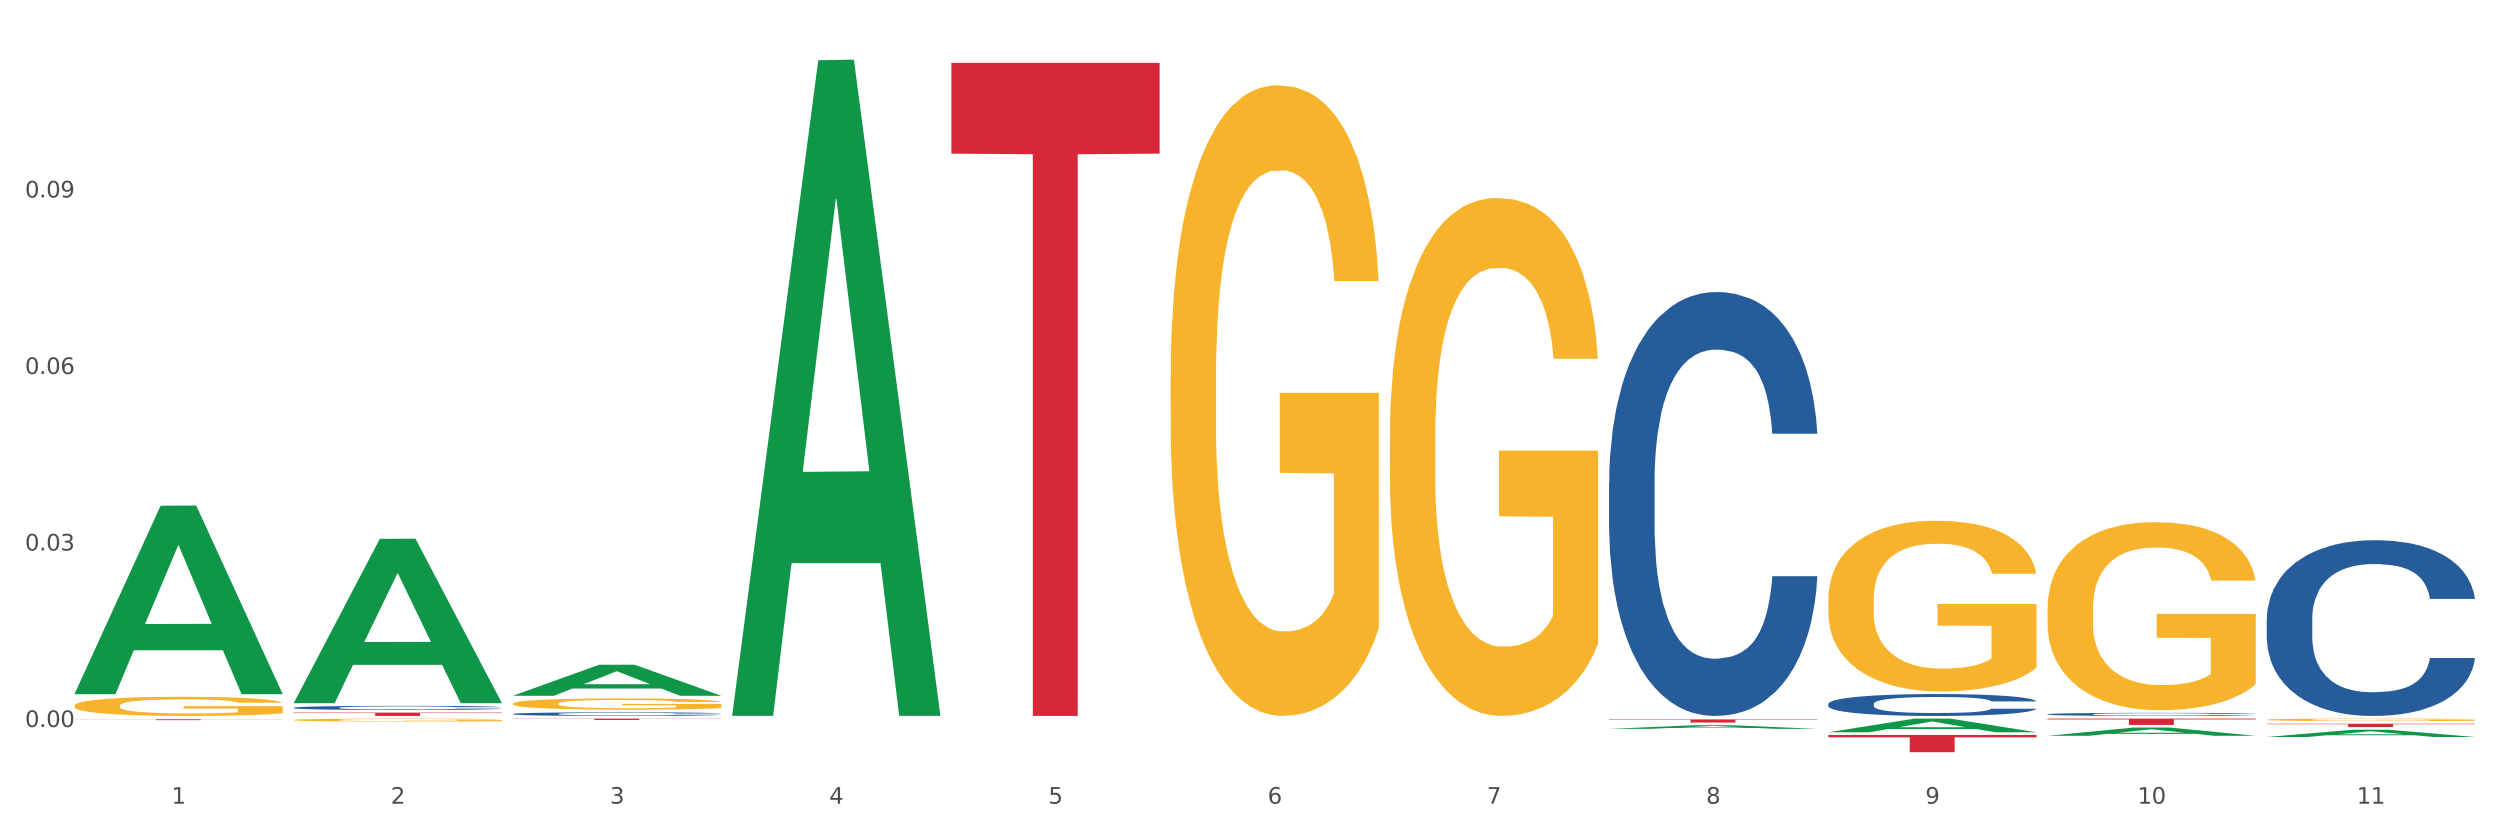<?xml version="1.0" encoding="utf-8" standalone="no"?>
<!DOCTYPE svg PUBLIC "-//W3C//DTD SVG 1.1//EN"
  "http://www.w3.org/Graphics/SVG/1.1/DTD/svg11.dtd">
<svg xmlns:xlink="http://www.w3.org/1999/xlink" width="1080pt" height="360pt" viewBox="0 0 1080 360" xmlns="http://www.w3.org/2000/svg" version="1.1">
 <rect x="0" y="0" width="1080" height="360" fill="#333333" stroke="none"/>
 <defs>
  <style type="text/css">*{stroke-linejoin: round; stroke-linecap: butt}</style>
 </defs>
 <g id="figure_1">
  <g id="patch_1">
   <path d="M 0 360 
L 1080 360 
L 1080 0 
L 0 0 
z
" style="fill: #ffffff; stroke: #ffffff; stroke-linejoin: miter"/>
  </g>
  <g id="axes_1">
   <g id="matplotlib.axis_1">
    <g id="xtick_1">
     <g id="text_1">
      <!-- 1 -->
      <g style="fill: #4d4d4d" transform="translate(74.106 347.204) scale(0.096 -0.096)">
       <defs>
        <path id="DejaVuSans-31" d="M 794 531 
L 1825 531 
L 1825 4091 
L 703 3866 
L 703 4441 
L 1819 4666 
L 2450 4666 
L 2450 531 
L 3481 531 
L 3481 0 
L 794 0 
L 794 531 
z
" transform="scale(0.016)"/>
       </defs>
       <use xlink:href="#DejaVuSans-31"/>
      </g>
     </g>
    </g>
    <g id="xtick_2">
     <g id="text_2">
      <!-- 2 -->
      <g style="fill: #4d4d4d" transform="translate(168.812 347.204) scale(0.096 -0.096)">
       <defs>
        <path id="DejaVuSans-32" d="M 1228 531 
L 3431 531 
L 3431 0 
L 469 0 
L 469 531 
Q 828 903 1448 1529 
Q 2069 2156 2228 2338 
Q 2531 2678 2651 2914 
Q 2772 3150 2772 3378 
Q 2772 3750 2511 3984 
Q 2250 4219 1831 4219 
Q 1534 4219 1204 4116 
Q 875 4013 500 3803 
L 500 4441 
Q 881 4594 1212 4672 
Q 1544 4750 1819 4750 
Q 2544 4750 2975 4387 
Q 3406 4025 3406 3419 
Q 3406 3131 3298 2873 
Q 3191 2616 2906 2266 
Q 2828 2175 2409 1742 
Q 1991 1309 1228 531 
z
" transform="scale(0.016)"/>
       </defs>
       <use xlink:href="#DejaVuSans-32"/>
      </g>
     </g>
    </g>
    <g id="xtick_3">
     <g id="text_3">
      <!-- 3 -->
      <g style="fill: #4d4d4d" transform="translate(263.517 347.204) scale(0.096 -0.096)">
       <defs>
        <path id="DejaVuSans-33" d="M 2597 2516 
Q 3050 2419 3304 2112 
Q 3559 1806 3559 1356 
Q 3559 666 3084 287 
Q 2609 -91 1734 -91 
Q 1441 -91 1130 -33 
Q 819 25 488 141 
L 488 750 
Q 750 597 1062 519 
Q 1375 441 1716 441 
Q 2309 441 2620 675 
Q 2931 909 2931 1356 
Q 2931 1769 2642 2001 
Q 2353 2234 1838 2234 
L 1294 2234 
L 1294 2753 
L 1863 2753 
Q 2328 2753 2575 2939 
Q 2822 3125 2822 3475 
Q 2822 3834 2567 4026 
Q 2313 4219 1838 4219 
Q 1578 4219 1281 4162 
Q 984 4106 628 3988 
L 628 4550 
Q 988 4650 1302 4700 
Q 1616 4750 1894 4750 
Q 2613 4750 3031 4423 
Q 3450 4097 3450 3541 
Q 3450 3153 3228 2886 
Q 3006 2619 2597 2516 
z
" transform="scale(0.016)"/>
       </defs>
       <use xlink:href="#DejaVuSans-33"/>
      </g>
     </g>
    </g>
    <g id="xtick_4">
     <g id="text_4">
      <!-- 4 -->
      <g style="fill: #4d4d4d" transform="translate(358.223 347.204) scale(0.096 -0.096)">
       <defs>
        <path id="DejaVuSans-34" d="M 2419 4116 
L 825 1625 
L 2419 1625 
L 2419 4116 
z
M 2253 4666 
L 3047 4666 
L 3047 1625 
L 3713 1625 
L 3713 1100 
L 3047 1100 
L 3047 0 
L 2419 0 
L 2419 1100 
L 313 1100 
L 313 1709 
L 2253 4666 
z
" transform="scale(0.016)"/>
       </defs>
       <use xlink:href="#DejaVuSans-34"/>
      </g>
     </g>
    </g>
    <g id="xtick_5">
     <g id="text_5">
      <!-- 5 -->
      <g style="fill: #4d4d4d" transform="translate(452.928 347.204) scale(0.096 -0.096)">
       <defs>
        <path id="DejaVuSans-35" d="M 691 4666 
L 3169 4666 
L 3169 4134 
L 1269 4134 
L 1269 2991 
Q 1406 3038 1543 3061 
Q 1681 3084 1819 3084 
Q 2600 3084 3056 2656 
Q 3513 2228 3513 1497 
Q 3513 744 3044 326 
Q 2575 -91 1722 -91 
Q 1428 -91 1123 -41 
Q 819 9 494 109 
L 494 744 
Q 775 591 1075 516 
Q 1375 441 1709 441 
Q 2250 441 2565 725 
Q 2881 1009 2881 1497 
Q 2881 1984 2565 2268 
Q 2250 2553 1709 2553 
Q 1456 2553 1204 2497 
Q 953 2441 691 2322 
L 691 4666 
z
" transform="scale(0.016)"/>
       </defs>
       <use xlink:href="#DejaVuSans-35"/>
      </g>
     </g>
    </g>
    <g id="xtick_6">
     <g id="text_6">
      <!-- 6 -->
      <g style="fill: #4d4d4d" transform="translate(547.634 347.204) scale(0.096 -0.096)">
       <defs>
        <path id="DejaVuSans-36" d="M 2113 2584 
Q 1688 2584 1439 2293 
Q 1191 2003 1191 1497 
Q 1191 994 1439 701 
Q 1688 409 2113 409 
Q 2538 409 2786 701 
Q 3034 994 3034 1497 
Q 3034 2003 2786 2293 
Q 2538 2584 2113 2584 
z
M 3366 4563 
L 3366 3988 
Q 3128 4100 2886 4159 
Q 2644 4219 2406 4219 
Q 1781 4219 1451 3797 
Q 1122 3375 1075 2522 
Q 1259 2794 1537 2939 
Q 1816 3084 2150 3084 
Q 2853 3084 3261 2657 
Q 3669 2231 3669 1497 
Q 3669 778 3244 343 
Q 2819 -91 2113 -91 
Q 1303 -91 875 529 
Q 447 1150 447 2328 
Q 447 3434 972 4092 
Q 1497 4750 2381 4750 
Q 2619 4750 2861 4703 
Q 3103 4656 3366 4563 
z
" transform="scale(0.016)"/>
       </defs>
       <use xlink:href="#DejaVuSans-36"/>
      </g>
     </g>
    </g>
    <g id="xtick_7">
     <g id="text_7">
      <!-- 7 -->
      <g style="fill: #4d4d4d" transform="translate(642.339 347.204) scale(0.096 -0.096)">
       <defs>
        <path id="DejaVuSans-37" d="M 525 4666 
L 3525 4666 
L 3525 4397 
L 1831 0 
L 1172 0 
L 2766 4134 
L 525 4134 
L 525 4666 
z
" transform="scale(0.016)"/>
       </defs>
       <use xlink:href="#DejaVuSans-37"/>
      </g>
     </g>
    </g>
    <g id="xtick_8">
     <g id="text_8">
      <!-- 8 -->
      <g style="fill: #4d4d4d" transform="translate(737.044 347.204) scale(0.096 -0.096)">
       <defs>
        <path id="DejaVuSans-38" d="M 2034 2216 
Q 1584 2216 1326 1975 
Q 1069 1734 1069 1313 
Q 1069 891 1326 650 
Q 1584 409 2034 409 
Q 2484 409 2743 651 
Q 3003 894 3003 1313 
Q 3003 1734 2745 1975 
Q 2488 2216 2034 2216 
z
M 1403 2484 
Q 997 2584 770 2862 
Q 544 3141 544 3541 
Q 544 4100 942 4425 
Q 1341 4750 2034 4750 
Q 2731 4750 3128 4425 
Q 3525 4100 3525 3541 
Q 3525 3141 3298 2862 
Q 3072 2584 2669 2484 
Q 3125 2378 3379 2068 
Q 3634 1759 3634 1313 
Q 3634 634 3220 271 
Q 2806 -91 2034 -91 
Q 1263 -91 848 271 
Q 434 634 434 1313 
Q 434 1759 690 2068 
Q 947 2378 1403 2484 
z
M 1172 3481 
Q 1172 3119 1398 2916 
Q 1625 2713 2034 2713 
Q 2441 2713 2670 2916 
Q 2900 3119 2900 3481 
Q 2900 3844 2670 4047 
Q 2441 4250 2034 4250 
Q 1625 4250 1398 4047 
Q 1172 3844 1172 3481 
z
" transform="scale(0.016)"/>
       </defs>
       <use xlink:href="#DejaVuSans-38"/>
      </g>
     </g>
    </g>
    <g id="xtick_9">
     <g id="text_9">
      <!-- 9 -->
      <g style="fill: #4d4d4d" transform="translate(831.75 347.204) scale(0.096 -0.096)">
       <defs>
        <path id="DejaVuSans-39" d="M 703 97 
L 703 672 
Q 941 559 1184 500 
Q 1428 441 1663 441 
Q 2288 441 2617 861 
Q 2947 1281 2994 2138 
Q 2813 1869 2534 1725 
Q 2256 1581 1919 1581 
Q 1219 1581 811 2004 
Q 403 2428 403 3163 
Q 403 3881 828 4315 
Q 1253 4750 1959 4750 
Q 2769 4750 3195 4129 
Q 3622 3509 3622 2328 
Q 3622 1225 3098 567 
Q 2575 -91 1691 -91 
Q 1453 -91 1209 -44 
Q 966 3 703 97 
z
M 1959 2075 
Q 2384 2075 2632 2365 
Q 2881 2656 2881 3163 
Q 2881 3666 2632 3958 
Q 2384 4250 1959 4250 
Q 1534 4250 1286 3958 
Q 1038 3666 1038 3163 
Q 1038 2656 1286 2365 
Q 1534 2075 1959 2075 
z
" transform="scale(0.016)"/>
       </defs>
       <use xlink:href="#DejaVuSans-39"/>
      </g>
     </g>
    </g>
    <g id="xtick_10">
     <g id="text_10">
      <!-- 10 -->
      <g style="fill: #4d4d4d" transform="translate(923.401 347.204) scale(0.096 -0.096)">
       <defs>
        <path id="DejaVuSans-30" d="M 2034 4250 
Q 1547 4250 1301 3770 
Q 1056 3291 1056 2328 
Q 1056 1369 1301 889 
Q 1547 409 2034 409 
Q 2525 409 2770 889 
Q 3016 1369 3016 2328 
Q 3016 3291 2770 3770 
Q 2525 4250 2034 4250 
z
M 2034 4750 
Q 2819 4750 3233 4129 
Q 3647 3509 3647 2328 
Q 3647 1150 3233 529 
Q 2819 -91 2034 -91 
Q 1250 -91 836 529 
Q 422 1150 422 2328 
Q 422 3509 836 4129 
Q 1250 4750 2034 4750 
z
" transform="scale(0.016)"/>
       </defs>
       <use xlink:href="#DejaVuSans-31"/>
       <use xlink:href="#DejaVuSans-30" transform="translate(63.623 0)"/>
      </g>
     </g>
    </g>
    <g id="xtick_11">
     <g id="text_11">
      <!-- 11 -->
      <g style="fill: #4d4d4d" transform="translate(1018.107 347.204) scale(0.096 -0.096)">
       <use xlink:href="#DejaVuSans-31"/>
       <use xlink:href="#DejaVuSans-31" transform="translate(63.623 0)"/>
      </g>
     </g>
    </g>
    <g id="xtick_12"/>
    <g id="xtick_13"/>
    <g id="xtick_14"/>
    <g id="xtick_15"/>
    <g id="xtick_16"/>
    <g id="xtick_17"/>
    <g id="xtick_18"/>
    <g id="xtick_19"/>
    <g id="xtick_20"/>
    <g id="xtick_21"/>
   </g>
   <g id="matplotlib.axis_2">
    <g id="ytick_1">
     <g id="text_12">
      <!-- 0.00 -->
      <g style="fill: #4d4d4d" transform="translate(10.8 314.078) scale(0.096 -0.096)">
       <defs>
        <path id="DejaVuSans-2e" d="M 684 794 
L 1344 794 
L 1344 0 
L 684 0 
L 684 794 
z
" transform="scale(0.016)"/>
       </defs>
       <use xlink:href="#DejaVuSans-30"/>
       <use xlink:href="#DejaVuSans-2e" transform="translate(63.623 0)"/>
       <use xlink:href="#DejaVuSans-30" transform="translate(95.41 0)"/>
       <use xlink:href="#DejaVuSans-30" transform="translate(159.033 0)"/>
      </g>
     </g>
    </g>
    <g id="ytick_2">
     <g id="text_13">
      <!-- 0.03 -->
      <g style="fill: #4d4d4d" transform="translate(10.8 237.825) scale(0.096 -0.096)">
       <use xlink:href="#DejaVuSans-30"/>
       <use xlink:href="#DejaVuSans-2e" transform="translate(63.623 0)"/>
       <use xlink:href="#DejaVuSans-30" transform="translate(95.41 0)"/>
       <use xlink:href="#DejaVuSans-33" transform="translate(159.033 0)"/>
      </g>
     </g>
    </g>
    <g id="ytick_3">
     <g id="text_14">
      <!-- 0.06 -->
      <g style="fill: #4d4d4d" transform="translate(10.8 161.573) scale(0.096 -0.096)">
       <use xlink:href="#DejaVuSans-30"/>
       <use xlink:href="#DejaVuSans-2e" transform="translate(63.623 0)"/>
       <use xlink:href="#DejaVuSans-30" transform="translate(95.41 0)"/>
       <use xlink:href="#DejaVuSans-36" transform="translate(159.033 0)"/>
      </g>
     </g>
    </g>
    <g id="ytick_4">
     <g id="text_15">
      <!-- 0.09 -->
      <g style="fill: #4d4d4d" transform="translate(10.8 85.321) scale(0.096 -0.096)">
       <use xlink:href="#DejaVuSans-30"/>
       <use xlink:href="#DejaVuSans-2e" transform="translate(63.623 0)"/>
       <use xlink:href="#DejaVuSans-30" transform="translate(95.41 0)"/>
       <use xlink:href="#DejaVuSans-39" transform="translate(159.033 0)"/>
      </g>
     </g>
    </g>
    <g id="ytick_5"/>
    <g id="ytick_6"/>
    <g id="ytick_7"/>
    <g id="ytick_8"/>
   </g>
   <g id="PolyCollection_1">
    <path d="M 32.175 299.728 
L 32.268 299.652 
L 69.369 218.466 
L 84.766 218.39 
L 122.145 299.881 
L 104.337 299.881 
L 96.267 280.905 
L 57.96 280.905 
L 57.682 281.211 
L 49.891 299.881 
L 32.175 299.881 
L 32.175 299.728 
L 62.783 269.58 
L 91.444 269.504 
L 77.253 235.759 
L 77.067 235.606 
L 76.882 235.836 
L 62.691 269.504 
L 62.783 269.58 
L 32.175 299.728 
z
" clip-path="url(#p1cc39a3dfa)" style="fill: #109648"/>
    <path d="M 884.524 310.43 
L 974.495 310.43 
L 974.495 310.81 
L 939.103 310.813 
L 939.103 313.161 
L 919.702 313.161 
L 919.702 310.813 
L 884.524 310.81 
L 884.524 310.433 
L 884.524 310.43 
z
" clip-path="url(#p1cc39a3dfa)" style="fill: #d62839"/>
    <path d="M 789.819 317.484 
L 879.789 317.484 
L 879.789 318.522 
L 844.398 318.529 
L 844.398 324.95 
L 824.997 324.95 
L 824.997 318.529 
L 789.819 318.522 
L 789.819 317.491 
L 789.819 317.484 
z
" clip-path="url(#p1cc39a3dfa)" style="fill: #d62839"/>
    <path d="M 695.113 310.772 
L 785.084 310.772 
L 785.084 310.962 
L 749.692 310.963 
L 749.692 312.139 
L 730.291 312.139 
L 730.291 310.963 
L 695.113 310.962 
L 695.113 310.773 
L 695.113 310.772 
z
" clip-path="url(#p1cc39a3dfa)" style="fill: #d62839"/>
    <path d="M 410.997 27.168 
L 500.967 27.168 
L 500.967 66.371 
L 465.576 66.636 
L 465.576 309.271 
L 446.175 309.271 
L 446.175 66.636 
L 410.997 66.371 
L 410.997 27.432 
L 410.997 27.168 
z
" clip-path="url(#p1cc39a3dfa)" style="fill: #d62839"/>
    <path d="M 221.586 310.43 
L 311.556 310.43 
L 311.556 310.513 
L 276.165 310.513 
L 276.165 311.023 
L 256.764 311.023 
L 256.764 310.513 
L 221.586 310.513 
L 221.586 310.431 
L 221.586 310.43 
z
" clip-path="url(#p1cc39a3dfa)" style="fill: #d62839"/>
    <path d="M 126.88 307.852 
L 216.851 307.852 
L 216.851 308.052 
L 181.46 308.054 
L 181.46 309.292 
L 162.058 309.292 
L 162.058 308.054 
L 126.88 308.052 
L 126.88 307.854 
L 126.88 307.852 
z
" clip-path="url(#p1cc39a3dfa)" style="fill: #d62839"/>
    <path d="M 32.175 310.72 
L 122.145 310.72 
L 122.145 310.771 
L 86.754 310.772 
L 86.754 311.087 
L 67.353 311.087 
L 67.353 310.772 
L 32.175 310.771 
L 32.175 310.721 
L 32.175 310.72 
z
" clip-path="url(#p1cc39a3dfa)" style="fill: #d62839"/>
    <path d="M 126.88 305.728 
L 126.987 305.726 
L 126.987 305.681 
L 127.306 305.618 
L 128.476 305.504 
L 129.965 305.417 
L 132.517 305.316 
L 133.899 305.273 
L 135.707 305.226 
L 139.43 305.149 
L 143.683 305.084 
L 146.661 305.048 
L 148.894 305.025 
L 153.893 304.984 
L 156.764 304.966 
L 159.742 304.951 
L 162.294 304.942 
L 166.548 304.93 
L 169.951 304.925 
L 173.886 304.924 
L 177.183 304.925 
L 181.543 304.932 
L 187.924 304.951 
L 190.37 304.963 
L 193.667 304.983 
L 197.07 305.009 
L 199.835 305.035 
L 203.025 305.072 
L 206.322 305.121 
L 209.513 305.184 
L 211.746 305.241 
L 213.554 305.301 
L 215.149 305.375 
L 216.319 305.455 
L 216.851 305.522 
L 197.389 305.522 
L 196.857 305.461 
L 195.794 305.396 
L 194.73 305.352 
L 193.561 305.316 
L 191.753 305.275 
L 190.157 305.249 
L 187.499 305.218 
L 185.053 305.198 
L 183.032 305.187 
L 180.586 305.177 
L 175.375 305.167 
L 171.653 305.167 
L 169.313 305.171 
L 166.442 305.179 
L 163.996 305.19 
L 161.124 305.21 
L 158.891 305.231 
L 156.658 305.259 
L 155.382 305.278 
L 153.467 305.314 
L 152.191 305.344 
L 150.49 305.394 
L 149.533 305.43 
L 147.831 305.524 
L 147.087 305.592 
L 146.768 305.64 
L 146.555 305.692 
L 146.555 305.947 
L 147.193 306.061 
L 147.725 306.11 
L 148.575 306.166 
L 150.171 306.238 
L 152.51 306.308 
L 154.956 306.359 
L 156.977 306.39 
L 158.891 306.413 
L 160.805 306.431 
L 163.145 306.447 
L 165.059 306.457 
L 167.931 306.467 
L 171.334 306.472 
L 173.993 306.472 
L 179.416 306.464 
L 181.862 306.455 
L 184.202 306.444 
L 186.754 306.426 
L 188.775 306.406 
L 189.945 306.392 
L 191.859 306.361 
L 193.348 306.328 
L 194.624 306.29 
L 195.475 306.258 
L 196.432 306.209 
L 197.176 306.153 
L 197.389 306.124 
L 216.851 306.124 
L 216.425 306.182 
L 215.681 306.24 
L 214.192 306.316 
L 213.022 306.361 
L 211.214 306.415 
L 209.3 306.46 
L 206.641 306.511 
L 204.195 306.549 
L 201.643 306.581 
L 198.878 306.611 
L 193.88 306.652 
L 192.072 306.663 
L 188.243 306.683 
L 185.265 306.694 
L 180.905 306.705 
L 176.439 306.712 
L 171.759 306.714 
L 167.612 306.71 
L 163.039 306.701 
L 160.167 306.691 
L 156.977 306.676 
L 153.255 306.653 
L 149.745 306.625 
L 146.448 306.593 
L 143.364 306.555 
L 140.493 306.513 
L 136.771 306.442 
L 134.006 306.374 
L 131.985 306.31 
L 130.603 306.256 
L 129.22 306.187 
L 128.476 306.14 
L 127.306 306.025 
L 126.88 305.919 
L 126.88 305.728 
z
" clip-path="url(#p1cc39a3dfa)" style="fill: #255c99"/>
    <path d="M 221.586 308.424 
L 221.692 308.422 
L 221.692 308.382 
L 222.011 308.327 
L 223.181 308.226 
L 224.67 308.15 
L 227.222 308.061 
L 228.605 308.024 
L 230.413 307.982 
L 234.135 307.914 
L 238.389 307.857 
L 241.367 307.825 
L 243.6 307.805 
L 248.598 307.769 
L 251.47 307.753 
L 254.447 307.74 
L 257 307.731 
L 261.254 307.721 
L 264.657 307.717 
L 268.592 307.715 
L 271.888 307.717 
L 276.249 307.723 
L 282.63 307.74 
L 285.076 307.75 
L 288.372 307.767 
L 291.775 307.79 
L 294.541 307.813 
L 297.731 307.846 
L 301.028 307.89 
L 304.218 307.944 
L 306.451 307.995 
L 308.259 308.048 
L 309.855 308.113 
L 311.024 308.183 
L 311.556 308.242 
L 292.095 308.242 
L 291.563 308.189 
L 290.499 308.131 
L 289.436 308.093 
L 288.266 308.061 
L 286.458 308.025 
L 284.863 308.002 
L 282.204 307.975 
L 279.758 307.957 
L 277.738 307.947 
L 275.292 307.939 
L 270.081 307.93 
L 266.358 307.93 
L 264.019 307.933 
L 261.147 307.94 
L 258.701 307.95 
L 255.83 307.967 
L 253.597 307.986 
L 251.363 308.011 
L 250.087 308.028 
L 248.173 308.06 
L 246.897 308.085 
L 245.195 308.13 
L 244.238 308.162 
L 242.536 308.244 
L 241.792 308.304 
L 241.473 308.346 
L 241.26 308.392 
L 241.26 308.617 
L 241.898 308.717 
L 242.43 308.761 
L 243.281 308.81 
L 244.876 308.873 
L 247.216 308.935 
L 249.662 308.979 
L 251.682 309.007 
L 253.597 309.027 
L 255.511 309.043 
L 257.851 309.057 
L 259.765 309.066 
L 262.636 309.074 
L 266.039 309.079 
L 268.698 309.079 
L 274.122 309.072 
L 276.568 309.064 
L 278.907 309.054 
L 281.46 309.038 
L 283.48 309.021 
L 284.65 309.008 
L 286.564 308.981 
L 288.053 308.952 
L 289.329 308.919 
L 290.18 308.89 
L 291.137 308.847 
L 291.882 308.798 
L 292.095 308.772 
L 311.556 308.772 
L 311.131 308.824 
L 310.386 308.874 
L 308.897 308.942 
L 307.728 308.981 
L 305.92 309.028 
L 304.005 309.069 
L 301.347 309.113 
L 298.901 309.146 
L 296.348 309.175 
L 293.583 309.201 
L 288.585 309.237 
L 286.777 309.247 
L 282.949 309.264 
L 279.971 309.274 
L 275.611 309.285 
L 271.144 309.29 
L 266.465 309.292 
L 262.317 309.289 
L 257.744 309.28 
L 254.873 309.272 
L 251.682 309.259 
L 247.96 309.238 
L 244.451 309.214 
L 241.154 309.185 
L 238.07 309.152 
L 235.198 309.115 
L 231.476 309.053 
L 228.711 308.992 
L 226.691 308.936 
L 225.308 308.889 
L 223.926 308.828 
L 223.181 308.786 
L 222.011 308.686 
L 221.586 308.592 
L 221.586 308.424 
z
" clip-path="url(#p1cc39a3dfa)" style="fill: #255c99"/>
    <path d="M 695.113 208.44 
L 695.22 208.273 
L 695.22 203.59 
L 695.539 197.235 
L 696.709 185.527 
L 698.197 176.663 
L 700.75 166.293 
L 702.132 161.945 
L 703.94 157.095 
L 707.662 149.234 
L 711.916 142.544 
L 714.894 138.865 
L 717.127 136.523 
L 722.126 132.342 
L 724.997 130.502 
L 727.975 128.997 
L 730.527 127.993 
L 734.781 126.823 
L 738.184 126.321 
L 742.119 126.154 
L 745.416 126.321 
L 749.776 126.99 
L 756.157 128.997 
L 758.603 130.168 
L 761.9 132.175 
L 765.303 134.851 
L 768.068 137.527 
L 771.258 141.373 
L 774.555 146.391 
L 777.746 152.746 
L 779.979 158.6 
L 781.787 164.788 
L 783.382 172.314 
L 784.552 180.51 
L 785.084 187.367 
L 765.622 187.367 
L 765.09 181.179 
L 764.027 174.489 
L 762.963 169.973 
L 761.793 166.293 
L 759.985 162.112 
L 758.39 159.436 
L 755.732 156.258 
L 753.286 154.251 
L 751.265 153.081 
L 748.819 152.077 
L 743.608 151.074 
L 739.886 151.074 
L 737.546 151.408 
L 734.675 152.244 
L 732.229 153.415 
L 729.357 155.422 
L 727.124 157.596 
L 724.891 160.44 
L 723.615 162.447 
L 721.7 166.126 
L 720.424 169.137 
L 718.723 174.321 
L 717.765 178.001 
L 716.064 187.534 
L 715.319 194.559 
L 715 199.409 
L 714.788 204.761 
L 714.788 230.852 
L 715.426 242.559 
L 715.958 247.577 
L 716.808 253.263 
L 718.404 260.622 
L 720.743 267.814 
L 723.189 272.999 
L 725.21 276.176 
L 727.124 278.518 
L 729.038 280.358 
L 731.378 282.03 
L 733.292 283.034 
L 736.164 284.037 
L 739.567 284.539 
L 742.225 284.539 
L 747.649 283.703 
L 750.095 282.866 
L 752.435 281.696 
L 754.987 279.856 
L 757.008 277.849 
L 758.178 276.344 
L 760.092 273.166 
L 761.581 269.821 
L 762.857 265.974 
L 763.708 262.629 
L 764.665 257.612 
L 765.409 251.925 
L 765.622 248.915 
L 785.084 248.915 
L 784.658 254.936 
L 783.914 260.789 
L 782.425 268.65 
L 781.255 273.166 
L 779.447 278.685 
L 777.533 283.368 
L 774.874 288.553 
L 772.428 292.4 
L 769.876 295.745 
L 767.111 298.755 
L 762.112 302.936 
L 760.305 304.107 
L 756.476 306.114 
L 753.498 307.285 
L 749.138 308.456 
L 744.671 309.125 
L 739.992 309.292 
L 735.845 308.957 
L 731.272 307.954 
L 728.4 306.95 
L 725.21 305.445 
L 721.488 303.104 
L 717.978 300.26 
L 714.681 296.915 
L 711.597 293.069 
L 708.726 288.72 
L 705.004 281.528 
L 702.239 274.504 
L 700.218 267.981 
L 698.836 262.462 
L 697.453 255.437 
L 696.709 250.587 
L 695.539 238.88 
L 695.113 228.008 
L 695.113 208.44 
z
" clip-path="url(#p1cc39a3dfa)" style="fill: #255c99"/>
    <path d="M 789.819 304.081 
L 789.925 304.072 
L 789.925 303.83 
L 790.244 303.502 
L 791.414 302.897 
L 792.903 302.439 
L 795.455 301.903 
L 796.838 301.679 
L 798.646 301.428 
L 802.368 301.022 
L 806.622 300.676 
L 809.6 300.486 
L 811.833 300.365 
L 816.831 300.149 
L 819.703 300.054 
L 822.68 299.976 
L 825.233 299.924 
L 829.487 299.864 
L 832.89 299.838 
L 836.825 299.829 
L 840.121 299.838 
L 844.482 299.873 
L 850.862 299.976 
L 853.308 300.037 
L 856.605 300.14 
L 860.008 300.279 
L 862.773 300.417 
L 865.964 300.616 
L 869.261 300.875 
L 872.451 301.203 
L 874.684 301.506 
L 876.492 301.826 
L 878.087 302.214 
L 879.257 302.638 
L 879.789 302.992 
L 860.327 302.992 
L 859.796 302.672 
L 858.732 302.327 
L 857.669 302.093 
L 856.499 301.903 
L 854.691 301.687 
L 853.096 301.549 
L 850.437 301.385 
L 847.991 301.281 
L 845.97 301.221 
L 843.524 301.169 
L 838.313 301.117 
L 834.591 301.117 
L 832.252 301.134 
L 829.38 301.177 
L 826.934 301.238 
L 824.063 301.342 
L 821.83 301.454 
L 819.596 301.601 
L 818.32 301.705 
L 816.406 301.895 
L 815.13 302.05 
L 813.428 302.318 
L 812.471 302.508 
L 810.769 303.001 
L 810.025 303.364 
L 809.706 303.614 
L 809.493 303.891 
L 809.493 305.239 
L 810.131 305.844 
L 810.663 306.103 
L 811.514 306.397 
L 813.109 306.777 
L 815.449 307.149 
L 817.895 307.417 
L 819.915 307.581 
L 821.83 307.702 
L 823.744 307.797 
L 826.083 307.883 
L 827.998 307.935 
L 830.869 307.987 
L 834.272 308.013 
L 836.931 308.013 
L 842.355 307.97 
L 844.801 307.926 
L 847.14 307.866 
L 849.693 307.771 
L 851.713 307.667 
L 852.883 307.589 
L 854.797 307.425 
L 856.286 307.252 
L 857.562 307.054 
L 858.413 306.881 
L 859.37 306.622 
L 860.115 306.328 
L 860.327 306.172 
L 879.789 306.172 
L 879.364 306.483 
L 878.619 306.786 
L 877.13 307.192 
L 875.961 307.425 
L 874.153 307.71 
L 872.238 307.952 
L 869.58 308.22 
L 867.134 308.419 
L 864.581 308.592 
L 861.816 308.747 
L 856.818 308.963 
L 855.01 309.024 
L 851.181 309.128 
L 848.204 309.188 
L 843.843 309.249 
L 839.377 309.283 
L 834.698 309.292 
L 830.55 309.274 
L 825.977 309.223 
L 823.106 309.171 
L 819.915 309.093 
L 816.193 308.972 
L 812.684 308.825 
L 809.387 308.652 
L 806.303 308.454 
L 803.431 308.229 
L 799.709 307.857 
L 796.944 307.494 
L 794.924 307.157 
L 793.541 306.872 
L 792.158 306.509 
L 791.414 306.259 
L 790.244 305.654 
L 789.819 305.092 
L 789.819 304.081 
z
" clip-path="url(#p1cc39a3dfa)" style="fill: #255c99"/>
    <path d="M 884.524 308.55 
L 884.631 308.549 
L 884.631 308.514 
L 884.95 308.467 
L 886.12 308.381 
L 887.608 308.316 
L 890.161 308.24 
L 891.543 308.208 
L 893.351 308.172 
L 897.073 308.114 
L 901.327 308.065 
L 904.305 308.038 
L 906.538 308.021 
L 911.537 307.99 
L 914.408 307.976 
L 917.386 307.965 
L 919.938 307.958 
L 924.192 307.949 
L 927.595 307.946 
L 931.53 307.944 
L 934.827 307.946 
L 939.187 307.951 
L 945.568 307.965 
L 948.014 307.974 
L 951.311 307.989 
L 954.714 308.008 
L 957.479 308.028 
L 960.669 308.056 
L 963.966 308.093 
L 967.157 308.14 
L 969.39 308.183 
L 971.198 308.229 
L 972.793 308.284 
L 973.963 308.344 
L 974.495 308.395 
L 955.033 308.395 
L 954.501 308.349 
L 953.438 308.3 
L 952.374 308.267 
L 951.204 308.24 
L 949.396 308.209 
L 947.801 308.189 
L 945.143 308.166 
L 942.697 308.151 
L 940.676 308.143 
L 938.23 308.135 
L 933.019 308.128 
L 929.297 308.128 
L 926.957 308.13 
L 924.086 308.136 
L 921.64 308.145 
L 918.768 308.16 
L 916.535 308.176 
L 914.302 308.197 
L 913.026 308.211 
L 911.111 308.239 
L 909.835 308.261 
L 908.134 308.299 
L 907.176 308.326 
L 905.475 308.396 
L 904.73 308.448 
L 904.411 308.483 
L 904.199 308.523 
L 904.199 308.715 
L 904.837 308.801 
L 905.368 308.838 
L 906.219 308.88 
L 907.814 308.934 
L 910.154 308.987 
L 912.6 309.025 
L 914.621 309.048 
L 916.535 309.065 
L 918.449 309.079 
L 920.789 309.091 
L 922.703 309.099 
L 925.575 309.106 
L 928.978 309.11 
L 931.636 309.11 
L 937.06 309.104 
L 939.506 309.097 
L 941.846 309.089 
L 944.398 309.075 
L 946.419 309.06 
L 947.589 309.049 
L 949.503 309.026 
L 950.992 309.001 
L 952.268 308.973 
L 953.119 308.948 
L 954.076 308.912 
L 954.82 308.87 
L 955.033 308.848 
L 974.495 308.848 
L 974.069 308.892 
L 973.325 308.935 
L 971.836 308.993 
L 970.666 309.026 
L 968.858 309.067 
L 966.944 309.101 
L 964.285 309.139 
L 961.839 309.167 
L 959.287 309.192 
L 956.522 309.214 
L 951.523 309.245 
L 949.715 309.254 
L 945.887 309.268 
L 942.909 309.277 
L 938.549 309.286 
L 934.082 309.291 
L 929.403 309.292 
L 925.256 309.289 
L 920.683 309.282 
L 917.811 309.275 
L 914.621 309.263 
L 910.899 309.246 
L 907.389 309.225 
L 904.092 309.201 
L 901.008 309.172 
L 898.137 309.14 
L 894.415 309.088 
L 891.65 309.036 
L 889.629 308.988 
L 888.246 308.947 
L 886.864 308.896 
L 886.12 308.86 
L 884.95 308.774 
L 884.524 308.694 
L 884.524 308.55 
z
" clip-path="url(#p1cc39a3dfa)" style="fill: #255c99"/>
    <path d="M 979.23 267.482 
L 979.336 267.413 
L 979.336 265.472 
L 979.655 262.837 
L 980.825 257.983 
L 982.314 254.309 
L 984.866 250.01 
L 986.249 248.207 
L 988.057 246.196 
L 991.779 242.937 
L 996.033 240.164 
L 999.01 238.639 
L 1001.244 237.668 
L 1006.242 235.935 
L 1009.114 235.172 
L 1012.091 234.548 
L 1014.644 234.132 
L 1018.898 233.647 
L 1022.301 233.438 
L 1026.236 233.369 
L 1029.532 233.438 
L 1033.893 233.716 
L 1040.273 234.548 
L 1042.719 235.033 
L 1046.016 235.865 
L 1049.419 236.975 
L 1052.184 238.084 
L 1055.375 239.679 
L 1058.672 241.759 
L 1061.862 244.394 
L 1064.095 246.82 
L 1065.903 249.386 
L 1067.498 252.506 
L 1068.668 255.903 
L 1069.2 258.746 
L 1049.738 258.746 
L 1049.207 256.181 
L 1048.143 253.407 
L 1047.08 251.535 
L 1045.91 250.01 
L 1044.102 248.276 
L 1042.507 247.167 
L 1039.848 245.85 
L 1037.402 245.018 
L 1035.381 244.532 
L 1032.935 244.116 
L 1027.724 243.7 
L 1024.002 243.7 
L 1021.663 243.839 
L 1018.791 244.186 
L 1016.345 244.671 
L 1013.474 245.503 
L 1011.24 246.404 
L 1009.007 247.583 
L 1007.731 248.415 
L 1005.817 249.94 
L 1004.541 251.188 
L 1002.839 253.338 
L 1001.882 254.863 
L 1000.18 258.815 
L 999.436 261.727 
L 999.117 263.738 
L 998.904 265.957 
L 998.904 276.773 
L 999.542 281.627 
L 1000.074 283.707 
L 1000.925 286.064 
L 1002.52 289.115 
L 1004.86 292.097 
L 1007.306 294.246 
L 1009.326 295.563 
L 1011.24 296.534 
L 1013.155 297.297 
L 1015.494 297.99 
L 1017.409 298.406 
L 1020.28 298.822 
L 1023.683 299.03 
L 1026.342 299.03 
L 1031.766 298.683 
L 1034.212 298.337 
L 1036.551 297.851 
L 1039.104 297.089 
L 1041.124 296.257 
L 1042.294 295.633 
L 1044.208 294.315 
L 1045.697 292.929 
L 1046.973 291.334 
L 1047.824 289.947 
L 1048.781 287.867 
L 1049.526 285.51 
L 1049.738 284.262 
L 1069.2 284.262 
L 1068.775 286.758 
L 1068.03 289.184 
L 1066.541 292.443 
L 1065.371 294.315 
L 1063.564 296.603 
L 1061.649 298.545 
L 1058.991 300.694 
L 1056.545 302.289 
L 1053.992 303.676 
L 1051.227 304.924 
L 1046.229 306.657 
L 1044.421 307.142 
L 1040.592 307.974 
L 1037.615 308.46 
L 1033.254 308.945 
L 1028.788 309.222 
L 1024.109 309.292 
L 1019.961 309.153 
L 1015.388 308.737 
L 1012.517 308.321 
L 1009.326 307.697 
L 1005.604 306.726 
L 1002.095 305.548 
L 998.798 304.161 
L 995.714 302.566 
L 992.842 300.763 
L 989.12 297.782 
L 986.355 294.87 
L 984.334 292.166 
L 982.952 289.878 
L 981.569 286.966 
L 980.825 284.955 
L 979.655 280.101 
L 979.23 275.595 
L 979.23 267.482 
z
" clip-path="url(#p1cc39a3dfa)" style="fill: #255c99"/>
    <path d="M 979.23 310.932 
L 979.336 310.931 
L 979.336 310.895 
L 979.548 310.864 
L 980.611 310.79 
L 982.204 310.729 
L 983.372 310.696 
L 984.541 310.669 
L 985.922 310.642 
L 987.621 310.615 
L 990.702 310.574 
L 992.614 310.553 
L 994.951 310.532 
L 999.2 310.5 
L 1002.28 310.482 
L 1005.467 310.467 
L 1010.672 310.449 
L 1014.071 310.441 
L 1017.682 310.435 
L 1022.037 310.431 
L 1025.33 310.43 
L 1032.553 310.433 
L 1038.714 310.442 
L 1041.688 310.449 
L 1045.512 310.461 
L 1047.531 310.469 
L 1050.824 310.485 
L 1054.223 310.506 
L 1056.56 310.524 
L 1060.065 310.557 
L 1062.72 310.591 
L 1065.164 310.633 
L 1066.438 310.661 
L 1067.394 310.688 
L 1068.244 310.719 
L 1069.094 310.767 
L 1049.974 310.767 
L 1049.23 310.733 
L 1048.062 310.7 
L 1046.362 310.668 
L 1044.875 310.648 
L 1042.326 310.624 
L 1039.989 310.608 
L 1037.546 310.596 
L 1034.572 310.586 
L 1032.235 310.581 
L 1028.942 310.577 
L 1022.462 310.578 
L 1018.107 310.586 
L 1015.133 310.596 
L 1013.221 310.605 
L 1011.521 310.615 
L 1009.609 310.629 
L 1007.379 310.649 
L 1005.785 310.668 
L 1004.192 310.692 
L 1002.917 310.716 
L 1001.749 310.744 
L 1000.793 310.773 
L 1000.049 310.804 
L 999.412 310.842 
L 998.881 310.904 
L 998.881 311.04 
L 999.093 311.071 
L 999.624 311.111 
L 1000.262 311.142 
L 1001.324 311.179 
L 1002.28 311.203 
L 1004.086 311.239 
L 1006.104 311.269 
L 1007.697 311.288 
L 1009.291 311.303 
L 1012.052 311.325 
L 1015.133 311.343 
L 1017.788 311.354 
L 1021.4 311.364 
L 1023.843 311.368 
L 1025.968 311.37 
L 1031.172 311.37 
L 1034.89 311.367 
L 1039.033 311.36 
L 1042.22 311.351 
L 1044.875 311.34 
L 1047.849 311.322 
L 1049.761 311.305 
L 1049.761 311.098 
L 1026.392 311.097 
L 1026.392 310.96 
L 1069.2 310.96 
L 1069.2 311.364 
L 1067.394 311.385 
L 1065.376 311.403 
L 1063.252 311.42 
L 1060.065 311.441 
L 1056.241 311.461 
L 1052.842 311.475 
L 1049.23 311.487 
L 1044.981 311.498 
L 1039.458 311.507 
L 1036.059 311.511 
L 1031.81 311.514 
L 1026.817 311.515 
L 1022.462 311.513 
L 1018.213 311.508 
L 1013.752 311.5 
L 1009.397 311.487 
L 1006.104 311.474 
L 1002.811 311.458 
L 999.306 311.437 
L 996.544 311.417 
L 994.42 311.399 
L 992.083 311.377 
L 989.533 311.347 
L 987.621 311.32 
L 985.922 311.292 
L 984.116 311.257 
L 982.841 311.226 
L 981.567 311.187 
L 980.823 311.159 
L 979.973 311.114 
L 979.336 311.052 
L 979.23 310.932 
z
" clip-path="url(#p1cc39a3dfa)" style="fill: #f7b32b"/>
    <path d="M 884.524 263.123 
L 884.631 263.048 
L 884.631 260.378 
L 884.843 258.079 
L 885.905 252.517 
L 887.499 247.919 
L 888.667 245.471 
L 889.835 243.469 
L 891.216 241.466 
L 892.916 239.39 
L 895.996 236.349 
L 897.908 234.792 
L 900.245 233.16 
L 904.494 230.787 
L 907.575 229.452 
L 910.761 228.339 
L 915.966 227.004 
L 919.365 226.411 
L 922.977 225.966 
L 927.332 225.669 
L 930.625 225.595 
L 937.848 225.818 
L 944.009 226.485 
L 946.983 227.004 
L 950.807 227.894 
L 952.825 228.488 
L 956.118 229.674 
L 959.517 231.232 
L 961.854 232.567 
L 965.359 235.088 
L 968.015 237.61 
L 970.458 240.725 
L 971.733 242.876 
L 972.689 244.878 
L 973.539 247.177 
L 974.388 250.811 
L 955.268 250.811 
L 954.525 248.215 
L 953.356 245.768 
L 951.657 243.395 
L 950.17 241.911 
L 947.62 240.057 
L 945.283 238.871 
L 942.84 237.981 
L 939.866 237.239 
L 937.529 236.868 
L 934.236 236.572 
L 927.757 236.646 
L 923.402 237.239 
L 920.427 237.981 
L 918.515 238.648 
L 916.816 239.39 
L 914.904 240.428 
L 912.673 241.986 
L 911.08 243.395 
L 909.487 245.175 
L 908.212 246.955 
L 907.043 249.031 
L 906.087 251.256 
L 905.344 253.555 
L 904.707 256.374 
L 904.175 261.046 
L 904.175 271.207 
L 904.388 273.506 
L 904.919 276.546 
L 905.556 278.846 
L 906.619 281.59 
L 907.575 283.444 
L 909.38 286.114 
L 911.399 288.339 
L 912.992 289.748 
L 914.585 290.934 
L 917.347 292.566 
L 920.427 293.901 
L 923.083 294.717 
L 926.695 295.459 
L 929.138 295.755 
L 931.262 295.904 
L 936.467 295.904 
L 940.185 295.681 
L 944.327 295.162 
L 947.514 294.494 
L 950.17 293.679 
L 953.144 292.344 
L 955.056 291.083 
L 955.056 275.582 
L 931.687 275.508 
L 931.687 265.199 
L 974.495 265.199 
L 974.495 295.459 
L 972.689 297.016 
L 970.671 298.425 
L 968.546 299.686 
L 965.359 301.243 
L 961.535 302.727 
L 958.136 303.765 
L 954.525 304.655 
L 950.276 305.471 
L 944.752 306.212 
L 941.353 306.509 
L 937.104 306.732 
L 932.112 306.806 
L 927.757 306.657 
L 923.508 306.287 
L 919.047 305.619 
L 914.691 304.655 
L 911.399 303.691 
L 908.106 302.504 
L 904.6 300.947 
L 901.839 299.463 
L 899.714 298.128 
L 897.377 296.423 
L 894.828 294.198 
L 892.916 292.195 
L 891.216 290.119 
L 889.411 287.449 
L 888.136 285.15 
L 886.861 282.257 
L 886.118 280.106 
L 885.268 276.769 
L 884.631 272.097 
L 884.524 263.123 
z
" clip-path="url(#p1cc39a3dfa)" style="fill: #f7b32b"/>
    <path d="M 789.819 259.032 
L 789.925 258.965 
L 789.925 256.541 
L 790.138 254.453 
L 791.2 249.403 
L 792.793 245.229 
L 793.962 243.007 
L 795.13 241.189 
L 796.511 239.371 
L 798.21 237.486 
L 801.291 234.725 
L 803.203 233.311 
L 805.54 231.83 
L 809.789 229.675 
L 812.869 228.463 
L 816.056 227.453 
L 821.261 226.241 
L 824.66 225.703 
L 828.271 225.299 
L 832.626 225.029 
L 835.919 224.962 
L 843.142 225.164 
L 849.303 225.77 
L 852.277 226.241 
L 856.101 227.049 
L 858.12 227.588 
L 861.413 228.665 
L 864.812 230.079 
L 867.149 231.291 
L 870.654 233.58 
L 873.309 235.87 
L 875.753 238.698 
L 877.027 240.65 
L 877.983 242.468 
L 878.833 244.556 
L 879.683 247.855 
L 860.563 247.855 
L 859.819 245.498 
L 858.651 243.276 
L 856.951 241.122 
L 855.464 239.775 
L 852.915 238.092 
L 850.578 237.014 
L 848.135 236.206 
L 845.161 235.533 
L 842.824 235.196 
L 839.531 234.927 
L 833.051 234.994 
L 828.696 235.533 
L 825.722 236.206 
L 823.81 236.812 
L 822.11 237.486 
L 820.198 238.428 
L 817.968 239.842 
L 816.374 241.122 
L 814.781 242.738 
L 813.506 244.354 
L 812.338 246.239 
L 811.382 248.259 
L 810.638 250.346 
L 810.001 252.905 
L 809.47 257.147 
L 809.47 266.371 
L 809.682 268.458 
L 810.213 271.219 
L 810.851 273.306 
L 811.913 275.798 
L 812.869 277.481 
L 814.675 279.905 
L 816.693 281.925 
L 818.286 283.204 
L 819.88 284.282 
L 822.641 285.763 
L 825.722 286.975 
L 828.377 287.716 
L 831.989 288.389 
L 834.432 288.658 
L 836.557 288.793 
L 841.761 288.793 
L 845.479 288.591 
L 849.622 288.12 
L 852.809 287.514 
L 855.464 286.773 
L 858.438 285.561 
L 860.35 284.416 
L 860.35 270.344 
L 836.981 270.276 
L 836.981 260.917 
L 879.789 260.917 
L 879.789 288.389 
L 877.983 289.803 
L 875.965 291.082 
L 873.841 292.227 
L 870.654 293.641 
L 866.83 294.987 
L 863.431 295.93 
L 859.819 296.738 
L 855.57 297.479 
L 850.047 298.152 
L 846.648 298.421 
L 842.399 298.623 
L 837.406 298.691 
L 833.051 298.556 
L 828.802 298.219 
L 824.341 297.613 
L 819.986 296.738 
L 816.693 295.863 
L 813.4 294.785 
L 809.895 293.371 
L 807.133 292.025 
L 805.009 290.813 
L 802.672 289.264 
L 800.122 287.244 
L 798.21 285.426 
L 796.511 283.541 
L 794.705 281.117 
L 793.43 279.03 
L 792.156 276.404 
L 791.412 274.451 
L 790.562 271.421 
L 789.925 267.179 
L 789.819 259.032 
z
" clip-path="url(#p1cc39a3dfa)" style="fill: #f7b32b"/>
    <path d="M 600.408 188.925 
L 600.514 188.72 
L 600.514 181.364 
L 600.727 175.029 
L 601.789 159.702 
L 603.382 147.031 
L 604.551 140.288 
L 605.719 134.77 
L 607.1 129.252 
L 608.799 123.53 
L 611.88 115.152 
L 613.792 110.86 
L 616.129 106.364 
L 620.378 99.825 
L 623.458 96.146 
L 626.645 93.081 
L 631.85 89.402 
L 635.249 87.768 
L 638.86 86.541 
L 643.215 85.724 
L 646.508 85.52 
L 653.731 86.133 
L 659.892 87.972 
L 662.867 89.402 
L 666.691 91.855 
L 668.709 93.49 
L 672.002 96.759 
L 675.401 101.051 
L 677.738 104.729 
L 681.243 111.678 
L 683.899 118.626 
L 686.342 127.209 
L 687.616 133.135 
L 688.572 138.653 
L 689.422 144.988 
L 690.272 155.001 
L 671.152 155.001 
L 670.408 147.849 
L 669.24 141.105 
L 667.54 134.566 
L 666.053 130.478 
L 663.504 125.369 
L 661.167 122.1 
L 658.724 119.647 
L 655.75 117.604 
L 653.413 116.582 
L 650.12 115.765 
L 643.64 115.969 
L 639.285 117.604 
L 636.311 119.647 
L 634.399 121.487 
L 632.699 123.53 
L 630.787 126.391 
L 628.557 130.683 
L 626.963 134.566 
L 625.37 139.47 
L 624.095 144.375 
L 622.927 150.097 
L 621.971 156.228 
L 621.227 162.563 
L 620.59 170.328 
L 620.059 183.203 
L 620.059 211.2 
L 620.271 217.535 
L 620.803 225.914 
L 621.44 232.249 
L 622.502 239.81 
L 623.458 244.919 
L 625.264 252.276 
L 627.282 258.407 
L 628.875 262.289 
L 630.469 265.559 
L 633.231 270.055 
L 636.311 273.733 
L 638.967 275.981 
L 642.578 278.025 
L 645.021 278.842 
L 647.146 279.251 
L 652.351 279.251 
L 656.068 278.638 
L 660.211 277.208 
L 663.398 275.368 
L 666.053 273.12 
L 669.027 269.442 
L 670.939 265.968 
L 670.939 223.257 
L 647.571 223.053 
L 647.571 194.647 
L 690.378 194.647 
L 690.378 278.025 
L 688.572 282.316 
L 686.554 286.199 
L 684.43 289.673 
L 681.243 293.965 
L 677.419 298.052 
L 674.02 300.913 
L 670.408 303.365 
L 666.159 305.613 
L 660.636 307.657 
L 657.237 308.474 
L 652.988 309.087 
L 647.995 309.292 
L 643.64 308.883 
L 639.391 307.861 
L 634.93 306.022 
L 630.575 303.365 
L 627.282 300.709 
L 623.989 297.439 
L 620.484 293.147 
L 617.722 289.06 
L 615.598 285.382 
L 613.261 280.682 
L 610.711 274.551 
L 608.799 269.033 
L 607.1 263.311 
L 605.294 255.954 
L 604.019 249.619 
L 602.745 241.649 
L 602.001 235.723 
L 601.151 226.527 
L 600.514 213.652 
L 600.408 188.925 
z
" clip-path="url(#p1cc39a3dfa)" style="fill: #f7b32b"/>
    <path d="M 505.702 162.718 
L 505.809 162.469 
L 505.809 153.51 
L 506.021 145.796 
L 507.083 127.132 
L 508.677 111.703 
L 509.845 103.491 
L 511.014 96.772 
L 512.394 90.053 
L 514.094 83.085 
L 517.174 72.882 
L 519.086 67.656 
L 521.423 62.182 
L 525.672 54.218 
L 528.753 49.739 
L 531.939 46.006 
L 537.144 41.527 
L 540.543 39.536 
L 544.155 38.043 
L 548.51 37.047 
L 551.803 36.799 
L 559.026 37.545 
L 565.187 39.785 
L 568.161 41.527 
L 571.985 44.513 
L 574.003 46.504 
L 577.296 50.485 
L 580.695 55.711 
L 583.032 60.191 
L 586.537 68.652 
L 589.193 77.113 
L 591.636 87.564 
L 592.911 94.781 
L 593.867 101.5 
L 594.717 109.215 
L 595.566 121.408 
L 576.446 121.408 
L 575.703 112.699 
L 574.534 104.486 
L 572.835 96.523 
L 571.348 91.546 
L 568.798 85.325 
L 566.461 81.343 
L 564.018 78.357 
L 561.044 75.868 
L 558.707 74.624 
L 555.414 73.629 
L 548.935 73.878 
L 544.58 75.868 
L 541.606 78.357 
L 539.694 80.597 
L 537.994 83.085 
L 536.082 86.569 
L 533.851 91.795 
L 532.258 96.523 
L 530.665 102.496 
L 529.39 108.468 
L 528.222 115.436 
L 527.266 122.901 
L 526.522 130.616 
L 525.885 140.072 
L 525.354 155.75 
L 525.354 189.843 
L 525.566 197.557 
L 526.097 207.76 
L 526.734 215.474 
L 527.797 224.682 
L 528.753 230.903 
L 530.558 239.862 
L 532.577 247.328 
L 534.17 252.056 
L 535.763 256.037 
L 538.525 261.512 
L 541.606 265.991 
L 544.261 268.729 
L 547.873 271.217 
L 550.316 272.213 
L 552.44 272.71 
L 557.645 272.71 
L 561.363 271.964 
L 565.505 270.222 
L 568.692 267.982 
L 571.348 265.245 
L 574.322 260.766 
L 576.234 256.535 
L 576.234 204.525 
L 552.865 204.276 
L 552.865 169.686 
L 595.673 169.686 
L 595.673 271.217 
L 593.867 276.443 
L 591.849 281.171 
L 589.724 285.402 
L 586.537 290.628 
L 582.713 295.605 
L 579.314 299.089 
L 575.703 302.075 
L 571.454 304.812 
L 565.93 307.301 
L 562.531 308.296 
L 558.282 309.043 
L 553.29 309.292 
L 548.935 308.794 
L 544.686 307.55 
L 540.225 305.31 
L 535.87 302.075 
L 532.577 298.84 
L 529.284 294.858 
L 525.778 289.632 
L 523.017 284.655 
L 520.892 280.176 
L 518.555 274.452 
L 516.006 266.987 
L 514.094 260.268 
L 512.394 253.3 
L 510.589 244.341 
L 509.314 236.627 
L 508.039 226.922 
L 507.296 219.705 
L 506.446 208.507 
L 505.809 192.829 
L 505.702 162.718 
z
" clip-path="url(#p1cc39a3dfa)" style="fill: #f7b32b"/>
    <path d="M 221.586 303.959 
L 221.692 303.955 
L 221.692 303.795 
L 221.905 303.657 
L 222.967 303.324 
L 224.56 303.048 
L 225.729 302.902 
L 226.897 302.782 
L 228.278 302.662 
L 229.978 302.537 
L 233.058 302.355 
L 234.97 302.262 
L 237.307 302.164 
L 241.556 302.022 
L 244.636 301.942 
L 247.823 301.875 
L 253.028 301.795 
L 256.427 301.76 
L 260.038 301.733 
L 264.394 301.715 
L 267.686 301.711 
L 274.91 301.724 
L 281.07 301.764 
L 284.045 301.795 
L 287.869 301.849 
L 289.887 301.884 
L 293.18 301.955 
L 296.579 302.049 
L 298.916 302.129 
L 302.421 302.28 
L 305.077 302.431 
L 307.52 302.617 
L 308.794 302.746 
L 309.75 302.866 
L 310.6 303.004 
L 311.45 303.222 
L 292.33 303.222 
L 291.586 303.066 
L 290.418 302.92 
L 288.718 302.777 
L 287.231 302.689 
L 284.682 302.577 
L 282.345 302.506 
L 279.902 302.453 
L 276.928 302.409 
L 274.591 302.386 
L 271.298 302.369 
L 264.818 302.373 
L 260.463 302.409 
L 257.489 302.453 
L 255.577 302.493 
L 253.878 302.537 
L 251.966 302.6 
L 249.735 302.693 
L 248.142 302.777 
L 246.548 302.884 
L 245.274 302.991 
L 244.105 303.115 
L 243.149 303.248 
L 242.406 303.386 
L 241.768 303.555 
L 241.237 303.835 
L 241.237 304.444 
L 241.45 304.582 
L 241.981 304.764 
L 242.618 304.901 
L 243.68 305.066 
L 244.636 305.177 
L 246.442 305.337 
L 248.46 305.47 
L 250.054 305.555 
L 251.647 305.626 
L 254.409 305.724 
L 257.489 305.804 
L 260.145 305.852 
L 263.756 305.897 
L 266.199 305.915 
L 268.324 305.924 
L 273.529 305.924 
L 277.246 305.91 
L 281.389 305.879 
L 284.576 305.839 
L 287.231 305.79 
L 290.206 305.71 
L 292.118 305.635 
L 292.118 304.706 
L 268.749 304.702 
L 268.749 304.084 
L 311.556 304.084 
L 311.556 305.897 
L 309.75 305.99 
L 307.732 306.075 
L 305.608 306.15 
L 302.421 306.243 
L 298.597 306.332 
L 295.198 306.395 
L 291.586 306.448 
L 287.338 306.497 
L 281.814 306.541 
L 278.415 306.559 
L 274.166 306.572 
L 269.174 306.577 
L 264.818 306.568 
L 260.57 306.546 
L 256.108 306.506 
L 251.753 306.448 
L 248.46 306.39 
L 245.167 306.319 
L 241.662 306.226 
L 238.9 306.137 
L 236.776 306.057 
L 234.439 305.955 
L 231.89 305.821 
L 229.978 305.701 
L 228.278 305.577 
L 226.472 305.417 
L 225.198 305.279 
L 223.923 305.106 
L 223.179 304.977 
L 222.33 304.777 
L 221.692 304.497 
L 221.586 303.959 
z
" clip-path="url(#p1cc39a3dfa)" style="fill: #f7b32b"/>
    <path d="M 979.23 312.654 
L 1069.2 312.654 
L 1069.2 312.855 
L 1033.809 312.856 
L 1033.809 314.099 
L 1014.408 314.099 
L 1014.408 312.856 
L 979.23 312.855 
L 979.23 312.655 
L 979.23 312.654 
z
" clip-path="url(#p1cc39a3dfa)" style="fill: #d62839"/>
    <path d="M 126.88 311.025 
L 126.987 311.024 
L 126.987 310.982 
L 127.199 310.945 
L 128.261 310.857 
L 129.855 310.784 
L 131.023 310.746 
L 132.192 310.714 
L 133.572 310.682 
L 135.272 310.649 
L 138.352 310.601 
L 140.264 310.576 
L 142.601 310.55 
L 146.85 310.513 
L 149.931 310.492 
L 153.117 310.474 
L 158.322 310.453 
L 161.721 310.443 
L 165.333 310.436 
L 169.688 310.432 
L 172.981 310.43 
L 180.204 310.434 
L 186.365 310.445 
L 189.339 310.453 
L 193.163 310.467 
L 195.181 310.476 
L 198.474 310.495 
L 201.873 310.52 
L 204.21 310.541 
L 207.716 310.581 
L 210.371 310.621 
L 212.814 310.67 
L 214.089 310.704 
L 215.045 310.736 
L 215.895 310.773 
L 216.744 310.83 
L 197.624 310.83 
L 196.881 310.789 
L 195.712 310.75 
L 194.013 310.713 
L 192.526 310.689 
L 189.976 310.66 
L 187.64 310.641 
L 185.196 310.627 
L 182.222 310.615 
L 179.885 310.609 
L 176.592 310.604 
L 170.113 310.606 
L 165.758 310.615 
L 162.784 310.627 
L 160.872 310.637 
L 159.172 310.649 
L 157.26 310.666 
L 155.029 310.69 
L 153.436 310.713 
L 151.843 310.741 
L 150.568 310.769 
L 149.4 310.802 
L 148.444 310.837 
L 147.7 310.874 
L 147.063 310.918 
L 146.532 310.992 
L 146.532 311.154 
L 146.744 311.19 
L 147.275 311.238 
L 147.912 311.275 
L 148.975 311.318 
L 149.931 311.348 
L 151.736 311.39 
L 153.755 311.425 
L 155.348 311.447 
L 156.941 311.466 
L 159.703 311.492 
L 162.784 311.513 
L 165.439 311.526 
L 169.051 311.538 
L 171.494 311.543 
L 173.618 311.545 
L 178.823 311.545 
L 182.541 311.542 
L 186.684 311.533 
L 189.87 311.523 
L 192.526 311.51 
L 195.5 311.489 
L 197.412 311.469 
L 197.412 311.223 
L 174.043 311.222 
L 174.043 311.058 
L 216.851 311.058 
L 216.851 311.538 
L 215.045 311.563 
L 213.027 311.585 
L 210.902 311.605 
L 207.716 311.63 
L 203.892 311.653 
L 200.492 311.67 
L 196.881 311.684 
L 192.632 311.697 
L 187.108 311.708 
L 183.709 311.713 
L 179.46 311.717 
L 174.468 311.718 
L 170.113 311.716 
L 165.864 311.71 
L 161.403 311.699 
L 157.048 311.684 
L 153.755 311.668 
L 150.462 311.65 
L 146.956 311.625 
L 144.195 311.601 
L 142.07 311.58 
L 139.733 311.553 
L 137.184 311.518 
L 135.272 311.486 
L 133.572 311.453 
L 131.767 311.411 
L 130.492 311.375 
L 129.217 311.329 
L 128.474 311.295 
L 127.624 311.242 
L 126.987 311.168 
L 126.88 311.025 
z
" clip-path="url(#p1cc39a3dfa)" style="fill: #f7b32b"/>
    <path d="M 32.175 304.842 
L 32.281 304.835 
L 32.281 304.563 
L 32.494 304.329 
L 33.556 303.762 
L 35.149 303.294 
L 36.318 303.044 
L 37.486 302.841 
L 38.867 302.637 
L 40.567 302.425 
L 43.647 302.115 
L 45.559 301.957 
L 47.896 301.79 
L 52.145 301.549 
L 55.225 301.413 
L 58.412 301.299 
L 63.617 301.163 
L 67.016 301.103 
L 70.627 301.058 
L 74.983 301.028 
L 78.275 301.02 
L 85.499 301.043 
L 91.659 301.111 
L 94.634 301.163 
L 98.458 301.254 
L 100.476 301.315 
L 103.769 301.435 
L 107.168 301.594 
L 109.505 301.73 
L 113.01 301.987 
L 115.666 302.244 
L 118.109 302.561 
L 119.383 302.78 
L 120.339 302.984 
L 121.189 303.218 
L 122.039 303.588 
L 102.919 303.588 
L 102.175 303.324 
L 101.007 303.075 
L 99.307 302.833 
L 97.82 302.682 
L 95.271 302.493 
L 92.934 302.372 
L 90.491 302.282 
L 87.517 302.206 
L 85.18 302.168 
L 81.887 302.138 
L 75.407 302.146 
L 71.052 302.206 
L 68.078 302.282 
L 66.166 302.349 
L 64.467 302.425 
L 62.555 302.531 
L 60.324 302.689 
L 58.731 302.833 
L 57.137 303.014 
L 55.863 303.196 
L 54.694 303.407 
L 53.738 303.634 
L 52.995 303.868 
L 52.357 304.155 
L 51.826 304.631 
L 51.826 305.666 
L 52.039 305.9 
L 52.57 306.21 
L 53.207 306.444 
L 54.269 306.723 
L 55.225 306.912 
L 57.031 307.184 
L 59.049 307.411 
L 60.643 307.554 
L 62.236 307.675 
L 64.998 307.841 
L 68.078 307.977 
L 70.734 308.06 
L 74.345 308.136 
L 76.788 308.166 
L 78.913 308.181 
L 84.118 308.181 
L 87.835 308.159 
L 91.978 308.106 
L 95.165 308.038 
L 97.82 307.955 
L 100.795 307.819 
L 102.707 307.69 
L 102.707 306.111 
L 79.338 306.104 
L 79.338 305.054 
L 122.145 305.054 
L 122.145 308.136 
L 120.339 308.295 
L 118.321 308.438 
L 116.197 308.567 
L 113.01 308.725 
L 109.186 308.876 
L 105.787 308.982 
L 102.175 309.073 
L 97.927 309.156 
L 92.403 309.231 
L 89.004 309.262 
L 84.755 309.284 
L 79.763 309.292 
L 75.407 309.277 
L 71.159 309.239 
L 66.697 309.171 
L 62.342 309.073 
L 59.049 308.974 
L 55.756 308.854 
L 52.251 308.695 
L 49.489 308.544 
L 47.365 308.408 
L 45.028 308.234 
L 42.479 308.008 
L 40.567 307.804 
L 38.867 307.592 
L 37.061 307.32 
L 35.787 307.086 
L 34.512 306.791 
L 33.768 306.572 
L 32.919 306.232 
L 32.281 305.756 
L 32.175 304.842 
z
" clip-path="url(#p1cc39a3dfa)" style="fill: #f7b32b"/>
    <path d="M 126.88 303.651 
L 126.973 303.585 
L 164.074 232.763 
L 179.471 232.696 
L 216.851 303.785 
L 199.042 303.785 
L 190.973 287.231 
L 152.666 287.231 
L 152.387 287.498 
L 144.596 303.785 
L 126.88 303.785 
L 126.88 303.651 
L 157.489 277.352 
L 186.15 277.285 
L 171.958 247.849 
L 171.773 247.715 
L 171.587 247.915 
L 157.396 277.285 
L 157.489 277.352 
L 126.88 303.651 
z
" clip-path="url(#p1cc39a3dfa)" style="fill: #109648"/>
    <path d="M 221.586 300.547 
L 221.679 300.534 
L 258.78 287.18 
L 274.177 287.167 
L 311.556 300.572 
L 293.748 300.572 
L 285.678 297.451 
L 247.371 297.451 
L 247.093 297.501 
L 239.302 300.572 
L 221.586 300.572 
L 221.586 300.547 
L 252.194 295.588 
L 280.855 295.575 
L 266.664 290.024 
L 266.478 289.999 
L 266.293 290.037 
L 252.102 295.575 
L 252.194 295.588 
L 221.586 300.547 
z
" clip-path="url(#p1cc39a3dfa)" style="fill: #109648"/>
    <path d="M 316.291 308.728 
L 316.384 308.462 
L 353.485 26.026 
L 368.882 25.759 
L 406.262 309.26 
L 388.453 309.26 
L 380.384 243.243 
L 342.077 243.243 
L 341.798 244.308 
L 334.007 309.26 
L 316.291 309.26 
L 316.291 308.728 
L 346.9 203.846 
L 375.56 203.58 
L 361.369 86.186 
L 361.184 85.654 
L 360.998 86.453 
L 346.807 203.58 
L 346.9 203.846 
L 316.291 308.728 
z
" clip-path="url(#p1cc39a3dfa)" style="fill: #109648"/>
    <path d="M 695.113 314.869 
L 695.206 314.868 
L 732.307 313.279 
L 747.704 313.278 
L 785.084 314.872 
L 767.275 314.872 
L 759.206 314.501 
L 720.899 314.501 
L 720.62 314.507 
L 712.829 314.872 
L 695.113 314.872 
L 695.113 314.869 
L 725.722 314.279 
L 754.382 314.278 
L 740.191 313.618 
L 740.006 313.615 
L 739.82 313.619 
L 725.629 314.278 
L 725.722 314.279 
L 695.113 314.869 
z
" clip-path="url(#p1cc39a3dfa)" style="fill: #109648"/>
    <path d="M 789.819 316.335 
L 789.912 316.329 
L 827.013 310.436 
L 842.41 310.43 
L 879.789 316.346 
L 861.981 316.346 
L 853.911 314.968 
L 815.604 314.968 
L 815.326 314.99 
L 807.535 316.346 
L 789.819 316.346 
L 789.819 316.335 
L 820.427 314.146 
L 849.088 314.141 
L 834.897 311.691 
L 834.711 311.68 
L 834.526 311.697 
L 820.335 314.141 
L 820.427 314.146 
L 789.819 316.335 
z
" clip-path="url(#p1cc39a3dfa)" style="fill: #109648"/>
    <path d="M 884.524 317.865 
L 884.617 317.862 
L 921.718 314.303 
L 937.115 314.3 
L 974.495 317.872 
L 956.686 317.872 
L 948.616 317.04 
L 910.31 317.04 
L 910.031 317.054 
L 902.24 317.872 
L 884.524 317.872 
L 884.524 317.865 
L 915.133 316.544 
L 943.793 316.54 
L 929.602 315.061 
L 929.417 315.055 
L 929.231 315.065 
L 915.04 316.54 
L 915.133 316.544 
L 884.524 317.865 
z
" clip-path="url(#p1cc39a3dfa)" style="fill: #109648"/>
    <path d="M 979.23 318.375 
L 979.323 318.372 
L 1016.424 315.241 
L 1031.821 315.238 
L 1069.2 318.381 
L 1051.391 318.381 
L 1043.322 317.649 
L 1005.015 317.649 
L 1004.737 317.661 
L 996.946 318.381 
L 979.23 318.381 
L 979.23 318.375 
L 1009.838 317.212 
L 1038.499 317.209 
L 1024.308 315.908 
L 1024.122 315.902 
L 1023.937 315.911 
L 1009.745 317.209 
L 1009.838 317.212 
L 979.23 318.375 
z
" clip-path="url(#p1cc39a3dfa)" style="fill: #109648"/>
   </g>
  </g>
 </g>
 <defs>
  <clipPath id="p1cc39a3dfa">
   <rect x="32.175" y="10.8" width="1037.025" height="329.109"/>
  </clipPath>
 </defs>
</svg>
